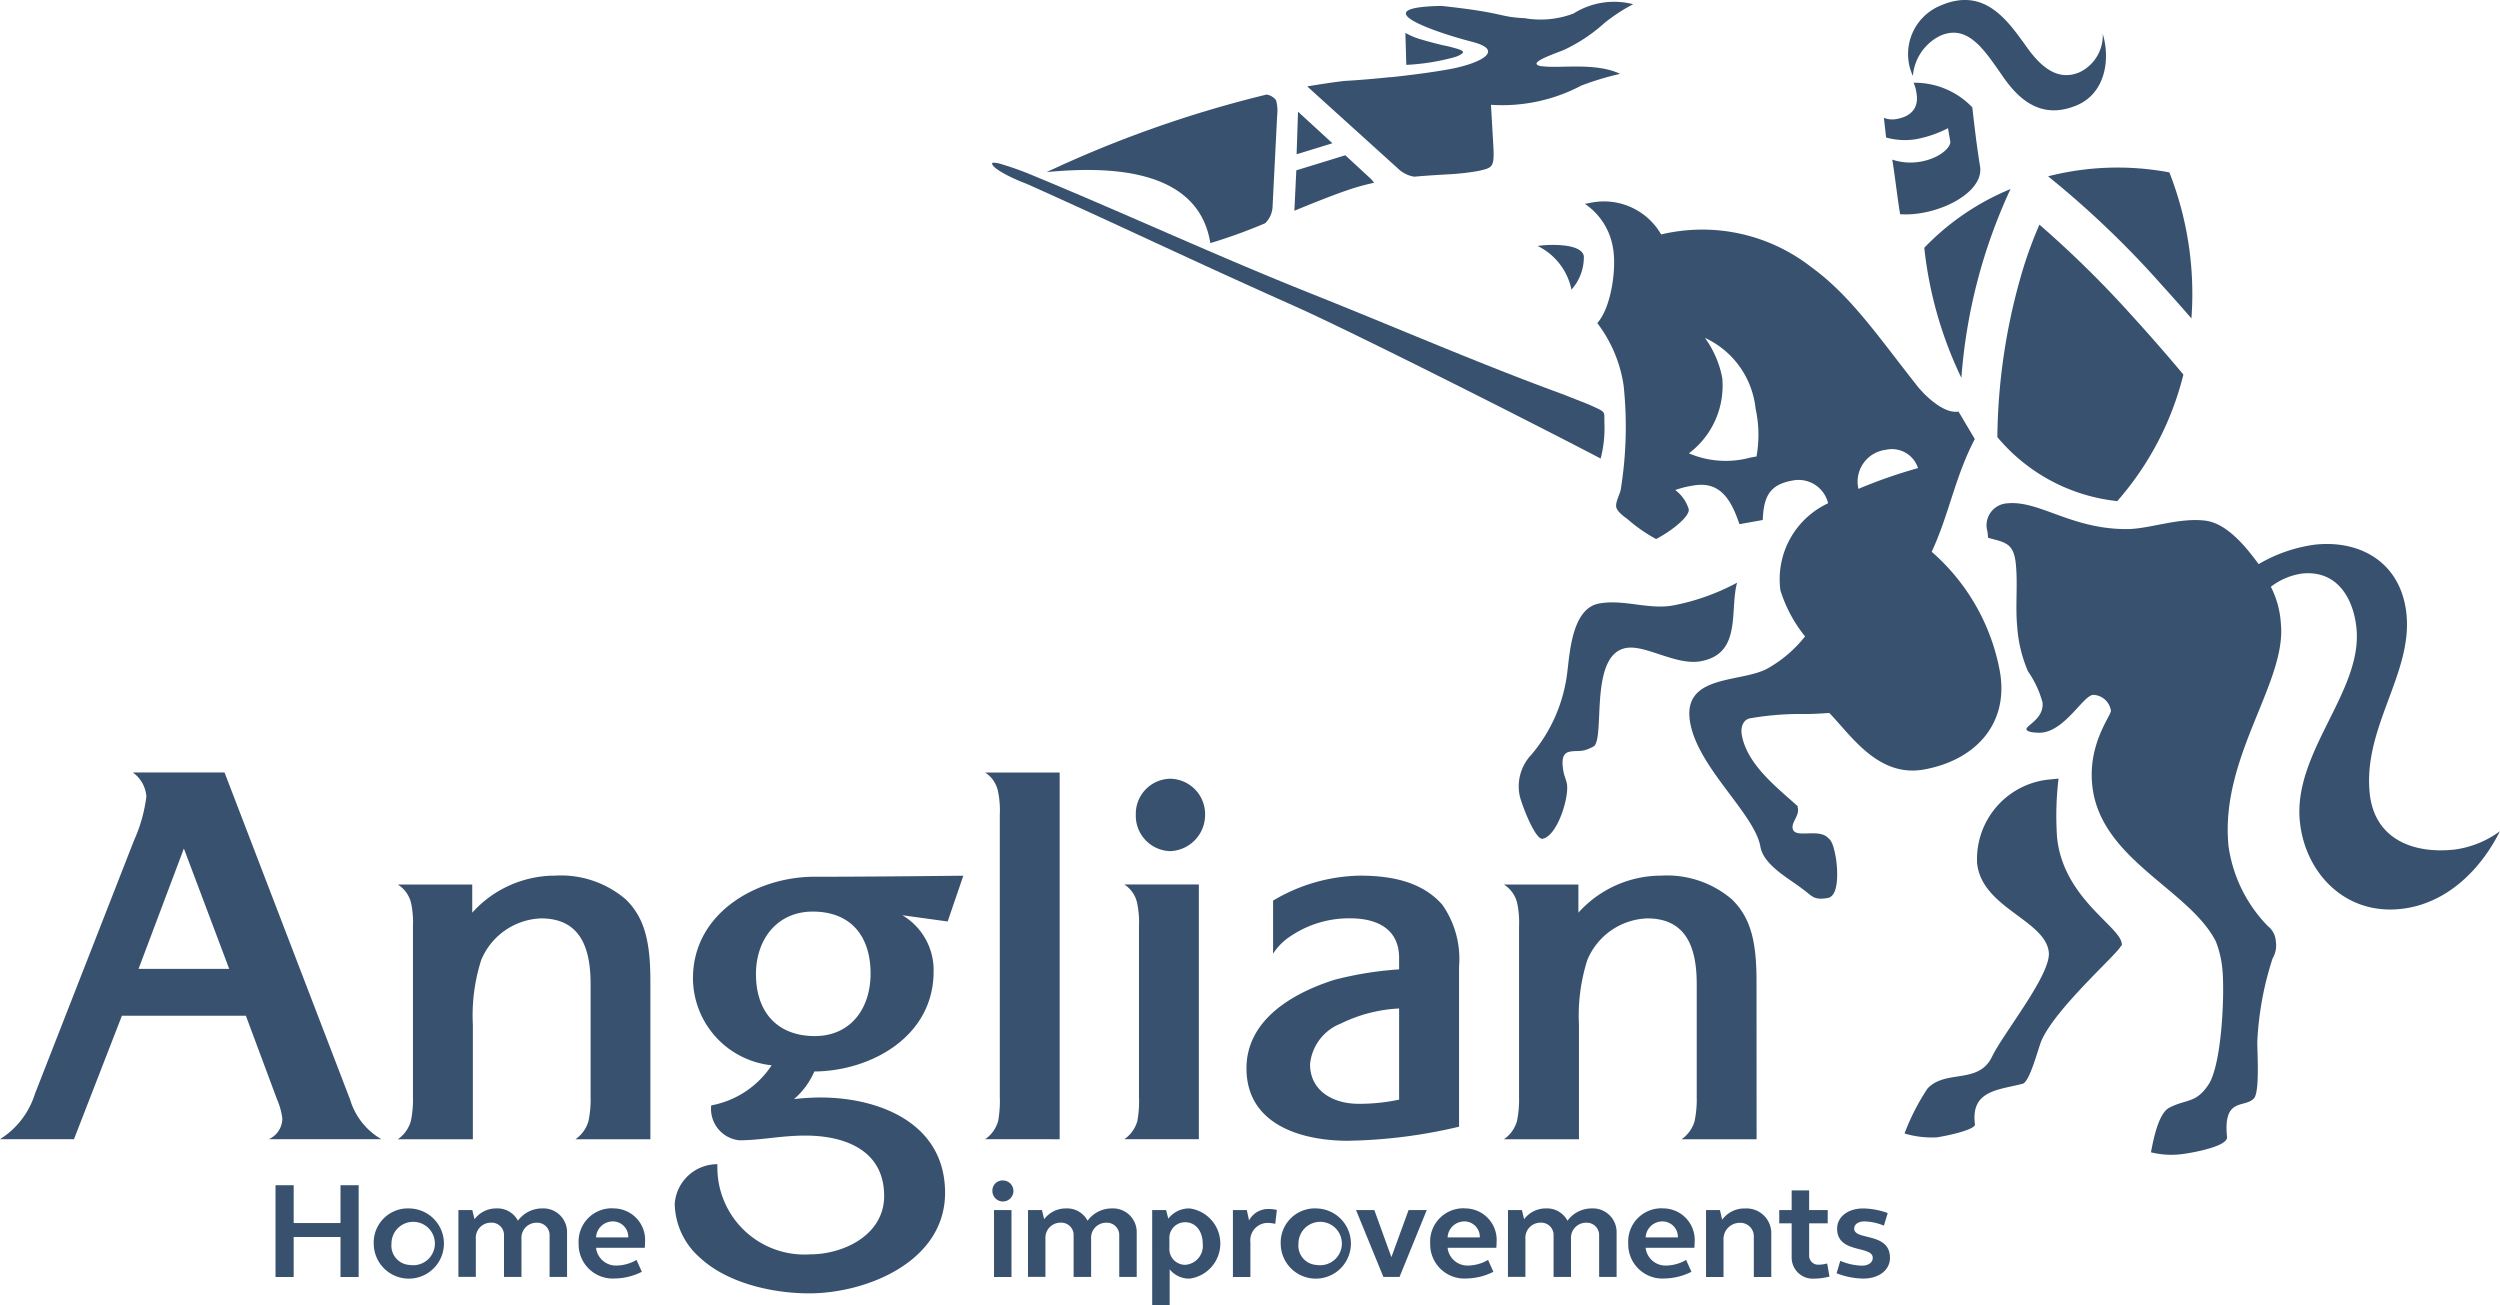 <svg data-name="Group 410" xmlns="http://www.w3.org/2000/svg" width="155.279" height="81.078"><defs><clipPath id="a"><path data-name="Rectangle 71" fill="none" d="M0 0h155.279v81.078H0z"/></clipPath></defs><g data-name="Group 409" clip-path="url(#a)" fill="#38516e"><path data-name="Path 268" d="m11.421 52.703-2.815 7.475h5.63Zm5.274 18.054a1.412 1.412 0 0 0 .841-1.294 4.279 4.279 0 0 0-.323-1.163l-1.941-5.21h-7.7l-2.977 7.667H0a5.116 5.116 0 0 0 2.169-2.814l6.147-15.724a9.526 9.526 0 0 0 .776-2.75 2.019 2.019 0 0 0-.841-1.489h5.695l7.8 20.32a4.249 4.249 0 0 0 1.941 2.457Z"/><path data-name="Path 269" d="M40.396 60.986c0-2.328-.291-3.946-1.552-5.144a6.194 6.194 0 0 0-4.368-1.455 6.924 6.924 0 0 0-5.144 2.3v-1.748h-4.624a1.871 1.871 0 0 1 .842 1.229 6.007 6.007 0 0 1 .1 1.391v10.549a6.62 6.62 0 0 1-.13 1.52 2.055 2.055 0 0 1-.809 1.132h4.659v-7.118a11.31 11.31 0 0 1 .518-4.011 4.187 4.187 0 0 1 3.721-2.588c2.523 0 3.074 1.973 3.074 4.076v6.989a6.678 6.678 0 0 1-.13 1.52 2.058 2.058 0 0 1-.809 1.132h4.652Z"/><path data-name="Path 270" d="M109.101 60.986c0-2.328-.29-3.946-1.552-5.144a6.2 6.2 0 0 0-4.369-1.455 6.925 6.925 0 0 0-5.143 2.3v-1.748h-4.628a1.866 1.866 0 0 1 .842 1.229 5.987 5.987 0 0 1 .1 1.391v10.549a6.707 6.707 0 0 1-.128 1.52 2.054 2.054 0 0 1-.81 1.132h4.659v-7.118a11.365 11.365 0 0 1 .518-4.011 4.19 4.19 0 0 1 3.723-2.588c2.523 0 3.073 1.973 3.073 4.076v6.989a6.614 6.614 0 0 1-.131 1.52 2.051 2.051 0 0 1-.808 1.132h4.658Z"/><path data-name="Path 271" d="M50.48 56.62c-2.2 0-3.526 1.714-3.526 3.882 0 2.362 1.327 3.85 3.657 3.85 2.2 0 3.462-1.683 3.462-3.881 0-2.331-1.23-3.851-3.592-3.851m8.38.614-2.814-.387a3.958 3.958 0 0 1 1.941 3.495c0 4.043-3.883 6.179-7.409 6.211a4.716 4.716 0 0 1-1.262 1.714 14.313 14.313 0 0 1 1.651-.1c3.526 0 7.732 1.52 7.732 5.921 0 4.3-4.918 6.245-8.444 6.245-2.233 0-5.047-.616-6.762-2.2a4.558 4.558 0 0 1-1.586-3.364 2.65 2.65 0 0 1 2.653-2.459 5.408 5.408 0 0 0 5.76 5.6c2.071 0 4.595-1.2 4.595-3.624 0-2.976-2.653-3.753-4.885-3.753-1.554 0-2.751.292-4.11.292a1.958 1.958 0 0 1-1.746-2.168 5.725 5.725 0 0 0 3.752-2.49 5.462 5.462 0 0 1-4.886-5.4c0-4.078 3.98-6.311 7.539-6.311 3.073 0 6.115-.032 9.254-.064Z"/><path data-name="Path 272" d="M61.19 70.757a2.054 2.054 0 0 0 .809-1.132 7.177 7.177 0 0 0 .1-1.521v-17.5a5.683 5.683 0 0 0-.1-1.391 1.826 1.826 0 0 0-.809-1.23h4.627V70.76Z"/><path data-name="Path 273" d="M69.835 70.757a2.049 2.049 0 0 0 .809-1.131 6.892 6.892 0 0 0 .1-1.521V57.557a5.979 5.979 0 0 0-.1-1.391 1.823 1.823 0 0 0-.809-1.229h4.627v15.82Zm2.847-17.891a2.2 2.2 0 0 1-2.135-2.265 2.176 2.176 0 0 1 2.135-2.232 2.2 2.2 0 0 1 2.169 2.232 2.254 2.254 0 0 1-2.169 2.265"/><path data-name="Path 274" d="M86.901 62.638a9.223 9.223 0 0 0-3.623.938 3.018 3.018 0 0 0-1.909 2.524c0 1.65 1.423 2.459 3.008 2.459a11.794 11.794 0 0 0 2.524-.259Zm-3.17 8.218c-2.848 0-6.31-.971-6.31-4.5 0-3.042 2.912-4.691 5.469-5.5a21.506 21.506 0 0 1 4.011-.647v-.713c0-1.746-1.294-2.457-3.041-2.457a6.474 6.474 0 0 0-3.687 1.1 3.571 3.571 0 0 0-1.1 1.1v-3.3a10.86 10.86 0 0 1 5.37-1.552c2.168 0 3.949.452 5.144 1.811a5.865 5.865 0 0 1 1.037 3.849v9.934a31.844 31.844 0 0 1-6.891.873"/><path data-name="Path 275" d="M17.113 73.616h1.128v2.349h2.908v-2.349h1.128v5.7h-1.128v-2.485h-2.908v2.485h-1.128Z"/><path data-name="Path 276" d="M25.452 78.569a1.348 1.348 0 1 0-1.136-1.331 1.2 1.2 0 0 0 1.136 1.331m0-3.51a2.18 2.18 0 1 1-2.239 2.18 2.12 2.12 0 0 1 2.239-2.18"/><path data-name="Path 277" d="M28.472 75.16h.865l.136.568a1.679 1.679 0 0 1 1.365-.671 1.433 1.433 0 0 1 1.332.763 1.857 1.857 0 0 1 1.5-.763 1.474 1.474 0 0 1 1.551 1.518v2.739h-1.085v-2.569a.768.768 0 0 0-.806-.8.936.936 0 0 0-.941 1.009v2.357h-1.085v-2.569a.766.766 0 0 0-.8-.8.938.938 0 0 0-.95 1.009v2.357h-1.082Z"/><path data-name="Path 278" d="M37.023 76.856h2a.96.96 0 0 0-.958-.992 1.042 1.042 0 0 0-1.043.992m1.043-1.8a1.96 1.96 0 0 1 2 2.1c0 .119-.008.238-.017.348h-3.027a1.243 1.243 0 0 0 1.314 1.1 2.523 2.523 0 0 0 1.2-.348l.331.737a3.839 3.839 0 0 1-1.662.416 2.124 2.124 0 0 1-2.264-2.179 2.062 2.062 0 0 1 2.128-2.18"/><path data-name="Path 279" d="M61.74 75.16h1.085v4.155H61.74Zm.543-1.84a.653.653 0 1 1-.644.653.628.628 0 0 1 .644-.653"/><path data-name="Path 280" d="M63.853 75.16h.865l.136.568a1.679 1.679 0 0 1 1.365-.671 1.433 1.433 0 0 1 1.332.763 1.857 1.857 0 0 1 1.5-.763 1.474 1.474 0 0 1 1.552 1.518v2.739h-1.085v-2.569a.768.768 0 0 0-.806-.8.936.936 0 0 0-.941 1.009v2.357h-1.087v-2.569a.766.766 0 0 0-.8-.8.938.938 0 0 0-.95 1.009v2.357h-1.085Z"/><path data-name="Path 281" d="M73.616 75.915a.974.974 0 0 0-.983 1.043v.559a.979.979 0 0 0 .983 1.043 1.174 1.174 0 0 0 1.086-1.322c0-.78-.45-1.323-1.086-1.323m-2.052-.755h.865l.136.534a1.623 1.623 0 0 1 1.331-.636 2.2 2.2 0 0 1 0 4.359 1.551 1.551 0 0 1-1.246-.577v2.239h-1.085Z"/><path data-name="Path 282" d="M76.578 75.16h.865l.136.644a1.344 1.344 0 0 1 1.229-.712 2.174 2.174 0 0 1 .5.059l-.1.865a2.218 2.218 0 0 0-.484-.059 1.083 1.083 0 0 0-1.06 1.213v2.145h-1.085Z"/><path data-name="Path 283" d="M81.786 78.569a1.348 1.348 0 1 0-1.136-1.331 1.2 1.2 0 0 0 1.136 1.331m0-3.51a2.18 2.18 0 1 1-2.239 2.18 2.119 2.119 0 0 1 2.239-2.18"/><path data-name="Path 284" d="M86.926 79.314h-1l-1.7-4.155h1.136l1.06 2.925 1.068-2.925h1.128Z"/><path data-name="Path 285" d="M89.914 76.856h2a.959.959 0 0 0-.958-.992 1.042 1.042 0 0 0-1.043.992m1.043-1.8a1.96 1.96 0 0 1 2 2.1c0 .119-.008.238-.017.348h-3.027a1.243 1.243 0 0 0 1.314 1.1 2.52 2.52 0 0 0 1.2-.348l.331.737a3.836 3.836 0 0 1-1.662.416 2.124 2.124 0 0 1-2.263-2.179 2.062 2.062 0 0 1 2.128-2.18"/><path data-name="Path 286" d="M93.663 75.16h.865l.136.568a1.678 1.678 0 0 1 1.364-.671 1.432 1.432 0 0 1 1.331.763 1.858 1.858 0 0 1 1.5-.763 1.474 1.474 0 0 1 1.551 1.518v2.739h-1.085v-2.569a.769.769 0 0 0-.806-.8.936.936 0 0 0-.941 1.009v2.357h-1.083v-2.569a.766.766 0 0 0-.8-.8.938.938 0 0 0-.949 1.009v2.357h-1.085Z"/><path data-name="Path 287" d="M102.215 76.856h2a.959.959 0 0 0-.958-.992 1.042 1.042 0 0 0-1.043.992m1.043-1.8a1.96 1.96 0 0 1 2 2.1c0 .119-.008.238-.017.348h-3.027a1.243 1.243 0 0 0 1.314 1.1 2.52 2.52 0 0 0 1.2-.348l.331.737a3.836 3.836 0 0 1-1.662.416 2.124 2.124 0 0 1-2.263-2.179 2.062 2.062 0 0 1 2.128-2.18"/><path data-name="Path 288" d="M105.964 75.16h.865l.136.6a1.7 1.7 0 0 1 1.432-.7 1.536 1.536 0 0 1 1.62 1.586v2.671h-1.085v-2.5a.833.833 0 0 0-.865-.865 1.01 1.01 0 0 0-1.017 1.077v2.289h-1.085Z"/><path data-name="Path 289" d="M112.369 75.16h1.153v.823h-1.153v1.984a.557.557 0 0 0 .585.585 2.155 2.155 0 0 0 .534-.076l.144.813a3.775 3.775 0 0 1-.941.128 1.31 1.31 0 0 1-1.408-1.34v-2.094h-.771v-.823h.771v-1.221h1.085Z"/><path data-name="Path 290" d="M115.723 75.058a4.617 4.617 0 0 1 1.526.288l-.237.78a3.42 3.42 0 0 0-1.2-.263c-.39 0-.645.178-.645.449 0 .755 2.222.2 2.222 1.814 0 .755-.678 1.289-1.662 1.289a4.733 4.733 0 0 1-1.654-.331l.229-.772a3.656 3.656 0 0 0 1.34.3c.415 0 .678-.2.678-.484 0-.789-2.213-.237-2.213-1.814 0-.729.661-1.255 1.62-1.255"/><path data-name="Path 291" d="m120.994 7.96.148.874c-.089.706-1.868 1.669-3.611 1.08.16.942.318 2.38.488 3.39 2.237.166 5.249-1.3 4.964-2.984-.2-1.21-.341-2.431-.48-3.653a4.948 4.948 0 0 0-3.646-1.528 2.531 2.531 0 0 1 .181.66c.159.941-.377 1.448-1.251 1.595a1.381 1.381 0 0 1-.775-.075l.137 1.221a4.282 4.282 0 0 0 1.886.1 7.206 7.206 0 0 0 1.959-.678"/><path data-name="Path 292" d="M97.603 17.993a3.016 3.016 0 0 0 .771-2.085c-.151-.847-2.346-.723-2.868-.63a3.877 3.877 0 0 1 2.1 2.716"/><path data-name="Path 293" d="M120.546 2.205c1.677-.711 2.7.9 3.737 2.373.926 1.382 2.35 2.963 4.722 1.957 1.736-.737 2.09-2.8 1.6-4.434a2.535 2.535 0 0 1-1.445 2.389c-1.4.594-2.473-.408-3.352-1.673C124.643 1.2 123.227-.8 120.569.33a3.251 3.251 0 0 0-1.757 4.385 3.055 3.055 0 0 1 1.734-2.51"/><path data-name="Path 294" d="M152.365 52.776c-2.386.244-4.881-.59-5.18-3.512-.417-4.077 2.663-7.426 2.285-11.119-.323-3.155-2.8-4.612-5.65-4.321a9.325 9.325 0 0 0-3.532 1.215c-.9-1.229-2.029-2.536-3.306-2.7-1.677-.207-3.474.524-4.894.524-3.472 0-5.422-1.8-7.423-1.6a1.367 1.367 0 0 0-1.22 1.758l.04.383c1.04.284 1.587.306 1.72 1.614s-.041 2.648.091 3.955a8.4 8.4 0 0 0 .669 2.73 6.215 6.215 0 0 1 .9 1.93c.1 1-1.021 1.427-1 1.657s.8.23.955.214c1.461-.15 2.565-2.284 3.182-2.346a1.153 1.153 0 0 1 1.109.976c.032.308-1.427 2.01-1.159 4.628.469 4.616 6.023 6.461 7.677 9.711a6.316 6.316 0 0 1 .403 1.681c.158 1.538-.027 5.834-.824 7.158-.805 1.251-1.383.921-2.491 1.5-.662.379-.964 1.965-1.118 2.759a5.188 5.188 0 0 0 1.879.119c.462-.048 2.91-.454 2.847-1.069-.26-2.54 1.142-1.75 1.694-2.427.34-.5.18-2.819.186-3.519a19.7 19.7 0 0 1 .951-5.151 1.552 1.552 0 0 0 .2-1.031 1.282 1.282 0 0 0-.486-.961 8.881 8.881 0 0 1-2.451-4.959c-.566-5.541 3.627-10.166 3.248-13.861a5.816 5.816 0 0 0-.621-2.268 4.148 4.148 0 0 1 1.939-.82c2.232-.229 3.2 1.617 3.378 3.387.4 3.924-3.954 7.712-3.515 12.021.323 3.155 2.769 5.783 6.23 5.428 3-.306 5.1-2.62 6.194-4.83a6.138 6.138 0 0 1-2.914 1.151"/><path data-name="Path 295" d="M117.123 27.94a1.7 1.7 0 0 1 2.008 1.135 30.736 30.736 0 0 0-3.7 1.289 1.989 1.989 0 0 1 1.689-2.423m-8.02.411-.38.068a5.816 5.816 0 0 1-3.819-.262 5.257 5.257 0 0 0 2.07-4.69 6.251 6.251 0 0 0-1.073-2.481 5.463 5.463 0 0 1 3.143 4.388 7.583 7.583 0 0 1 .059 2.975m13.555-1.087-1.009-1.7c-.916.164-2.151-1.03-2.668-1.724-2.335-2.961-4.043-5.484-6.479-7.25a11 11 0 0 0-9.322-2.027 4.1 4.1 0 0 0-4.207-2l-.53.1a4.089 4.089 0 0 1 1.747 2.751c.231 1.294-.123 3.716-.977 4.653a8.437 8.437 0 0 1 1.635 3.873 24.407 24.407 0 0 1-.179 6.474c-.037.243-.335.769-.28 1.073.04.228.323.491.682.741a9.691 9.691 0 0 0 1.795 1.252c.936-.482 2.106-1.4 2.026-1.855a2.32 2.32 0 0 0-.839-1.187 5.932 5.932 0 0 1 1.128-.28c1.675-.3 2.362.914 2.861 2.4l1.448-.259c.061-1.425.395-2.192 1.842-2.45a1.886 1.886 0 0 1 2.217 1.411 5.205 5.205 0 0 0-2.963 5.4 8.564 8.564 0 0 0 1.533 2.868 7.891 7.891 0 0 1-2.318 1.986c-1.642.922-5.362.329-4.818 3.374.5 2.819 4 5.652 4.363 7.708.2 1.14 1.766 1.962 2.586 2.6.629.437.683.742 1.6.58.763-.136.589-1.992.494-2.523-.056-.305-.177-.99-.448-1.178-.593-.681-2.11.063-2.232-.623-.07-.381.411-.78.328-1.238l-.026-.151c-1.312-1.18-3.133-2.585-3.459-4.412-.082-.457.064-.953.522-1.036a18.271 18.271 0 0 1 3.252-.267c.427.01 1.053-.018 1.659-.066 1.335 1.365 3.021 4.023 5.871 3.516 3.2-.573 5.308-2.835 4.722-6.11a12.951 12.951 0 0 0-4.232-7.416c1.08-2.314 1.447-4.658 2.678-7"/><path data-name="Path 296" d="m127.861 48.358-.46.048a4.97 4.97 0 0 0-4.6 5.209c.283 2.774 4.248 3.534 4.454 5.534.141 1.387-2.832 5.032-3.536 6.5-.834 1.718-2.877.76-4 1.963a13.947 13.947 0 0 0-1.426 2.79 5.9 5.9 0 0 0 2.031.239c.008 0 2.129-.352 2.348-.764-.3-2.147 1.414-2.167 2.929-2.555.461-.046 1.012-2.28 1.2-2.689.882-2.032 4.808-5.465 4.921-5.867.079-.007.07-.085.063-.161-.112-1.077-3.631-2.819-4.017-6.588a19.53 19.53 0 0 1 .092-3.663"/><path data-name="Path 297" d="M107.899 36.188a13.91 13.91 0 0 1-3.99 1.419c-1.523.272-3.054-.4-4.579-.124-1.676.3-1.822 3-1.985 4.283a9.673 9.673 0 0 1-2.231 5.111 2.861 2.861 0 0 0-.735 2.489c.1.533.975 2.812 1.432 2.731.915-.164 1.662-2.577 1.512-3.415-.041-.227-.171-.517-.212-.746-.136-.762-.051-1.168.4-1.251.3-.055.547-.018.853-.073a2.334 2.334 0 0 0 .656-.275c.666-.669-.308-5.681 1.978-6.089 1.216-.217 3.1 1.1 4.627.824 2.588-.463 1.791-3.148 2.269-4.883"/><path data-name="Path 298" d="M119.52 15.387a24.709 24.709 0 0 0 2.305 8.084 33.67 33.67 0 0 1 3.051-11.729 15.694 15.694 0 0 0-5.356 3.647"/><path data-name="Path 299" d="M132.549 19.753a65.054 65.054 0 0 0-5.877-5.8 25.873 25.873 0 0 0-.989 2.657 37.543 37.543 0 0 0-1.624 10.539 11.243 11.243 0 0 0 7.448 3.976 18.754 18.754 0 0 0 4.107-7.86c-.129-.156-.278-.331-.444-.528-.65-.766-1.564-1.824-2.621-2.988"/><path data-name="Path 300" d="M134.34 17.778c.654.72 1.254 1.4 1.773 2a20.666 20.666 0 0 0-1.37-9.07 17.413 17.413 0 0 0-7.533.243 58.642 58.642 0 0 1 7.13 6.827"/><path data-name="Path 301" d="M97.189 24.531c-5.3-1.932-10.437-4.176-15.7-6.274-5.827-2.318-11.493-4.945-17.3-7.345a19.391 19.391 0 0 0-2.125-.757s-.42-.1-.439-.016c-.058.249.953.833 2.172 1.292 5.686 2.546 10.214 4.734 16.784 7.66 3.6 1.625 14.265 6.994 18.838 9.39a7.543 7.543 0 0 0 .233-2.247c-.018-.706.126-.613-.857-1.059-.283-.13-1.134-.446-1.605-.643"/><path data-name="Path 302" d="M90.334 3.55a1.422 1.422 0 0 0 .5-.237c.1-.129-.04-.172-.215-.249a8.949 8.949 0 0 0-1.033-.262 27.519 27.519 0 0 1-1.481-.4 4.5 4.5 0 0 1-.815-.36l.058 1.987a13.722 13.722 0 0 0 2.924-.459"/><path data-name="Path 303" d="M95.794 4.125c-1.041-.162.438-.668 1.323-1.015a10.129 10.129 0 0 0 2.535-1.679 10.794 10.794 0 0 1 1.787-1.169 4.735 4.735 0 0 0-3.709.58 5.791 5.791 0 0 1-3.037.287c-1.68-.083-1.135-.327-5.156-.761-5.025.089-.212 1.687 1.879 2.223s.542 1.3-1.075 1.645c-.723.153-2.211.375-3.887.554h-.089c-.936.1-1.925.185-2.871.239-.777.092-1.541.21-2.3.339l5.637 5.1a1.87 1.87 0 0 0 1.016.507c.913-.086 1.748-.123 2.423-.166a14.774 14.774 0 0 0 1.556-.191c.857-.2 1-.192.93-1.508-.005-.119-.149-2.6-.149-2.6.035 0 .073.006.109.006a10.491 10.491 0 0 0 5.5-1.2 17.6 17.6 0 0 1 2.413-.728c-1.543-.736-3.8-.318-4.84-.478m-10.75 6.9L83.56 9.644l-3.044.936-.12 2.51c1.242-.512 2.505-1.016 3.494-1.345a14.4 14.4 0 0 1 1.442-.39c0-.008 0-.017-.006-.025a1.456 1.456 0 0 0-.287-.318m-4.417-4.075-.088 2.645 2.225-.684Zm-1.951-1.064a71.958 71.958 0 0 0-13.661 4.816c3.267-.31 9.389-.482 10.165 4.411a32.777 32.777 0 0 0 3.408-1.235 1.55 1.55 0 0 0 .462-1.116l.282-5.583a2.441 2.441 0 0 0-.069-.94.918.918 0 0 0-.588-.353"/></g></svg>
